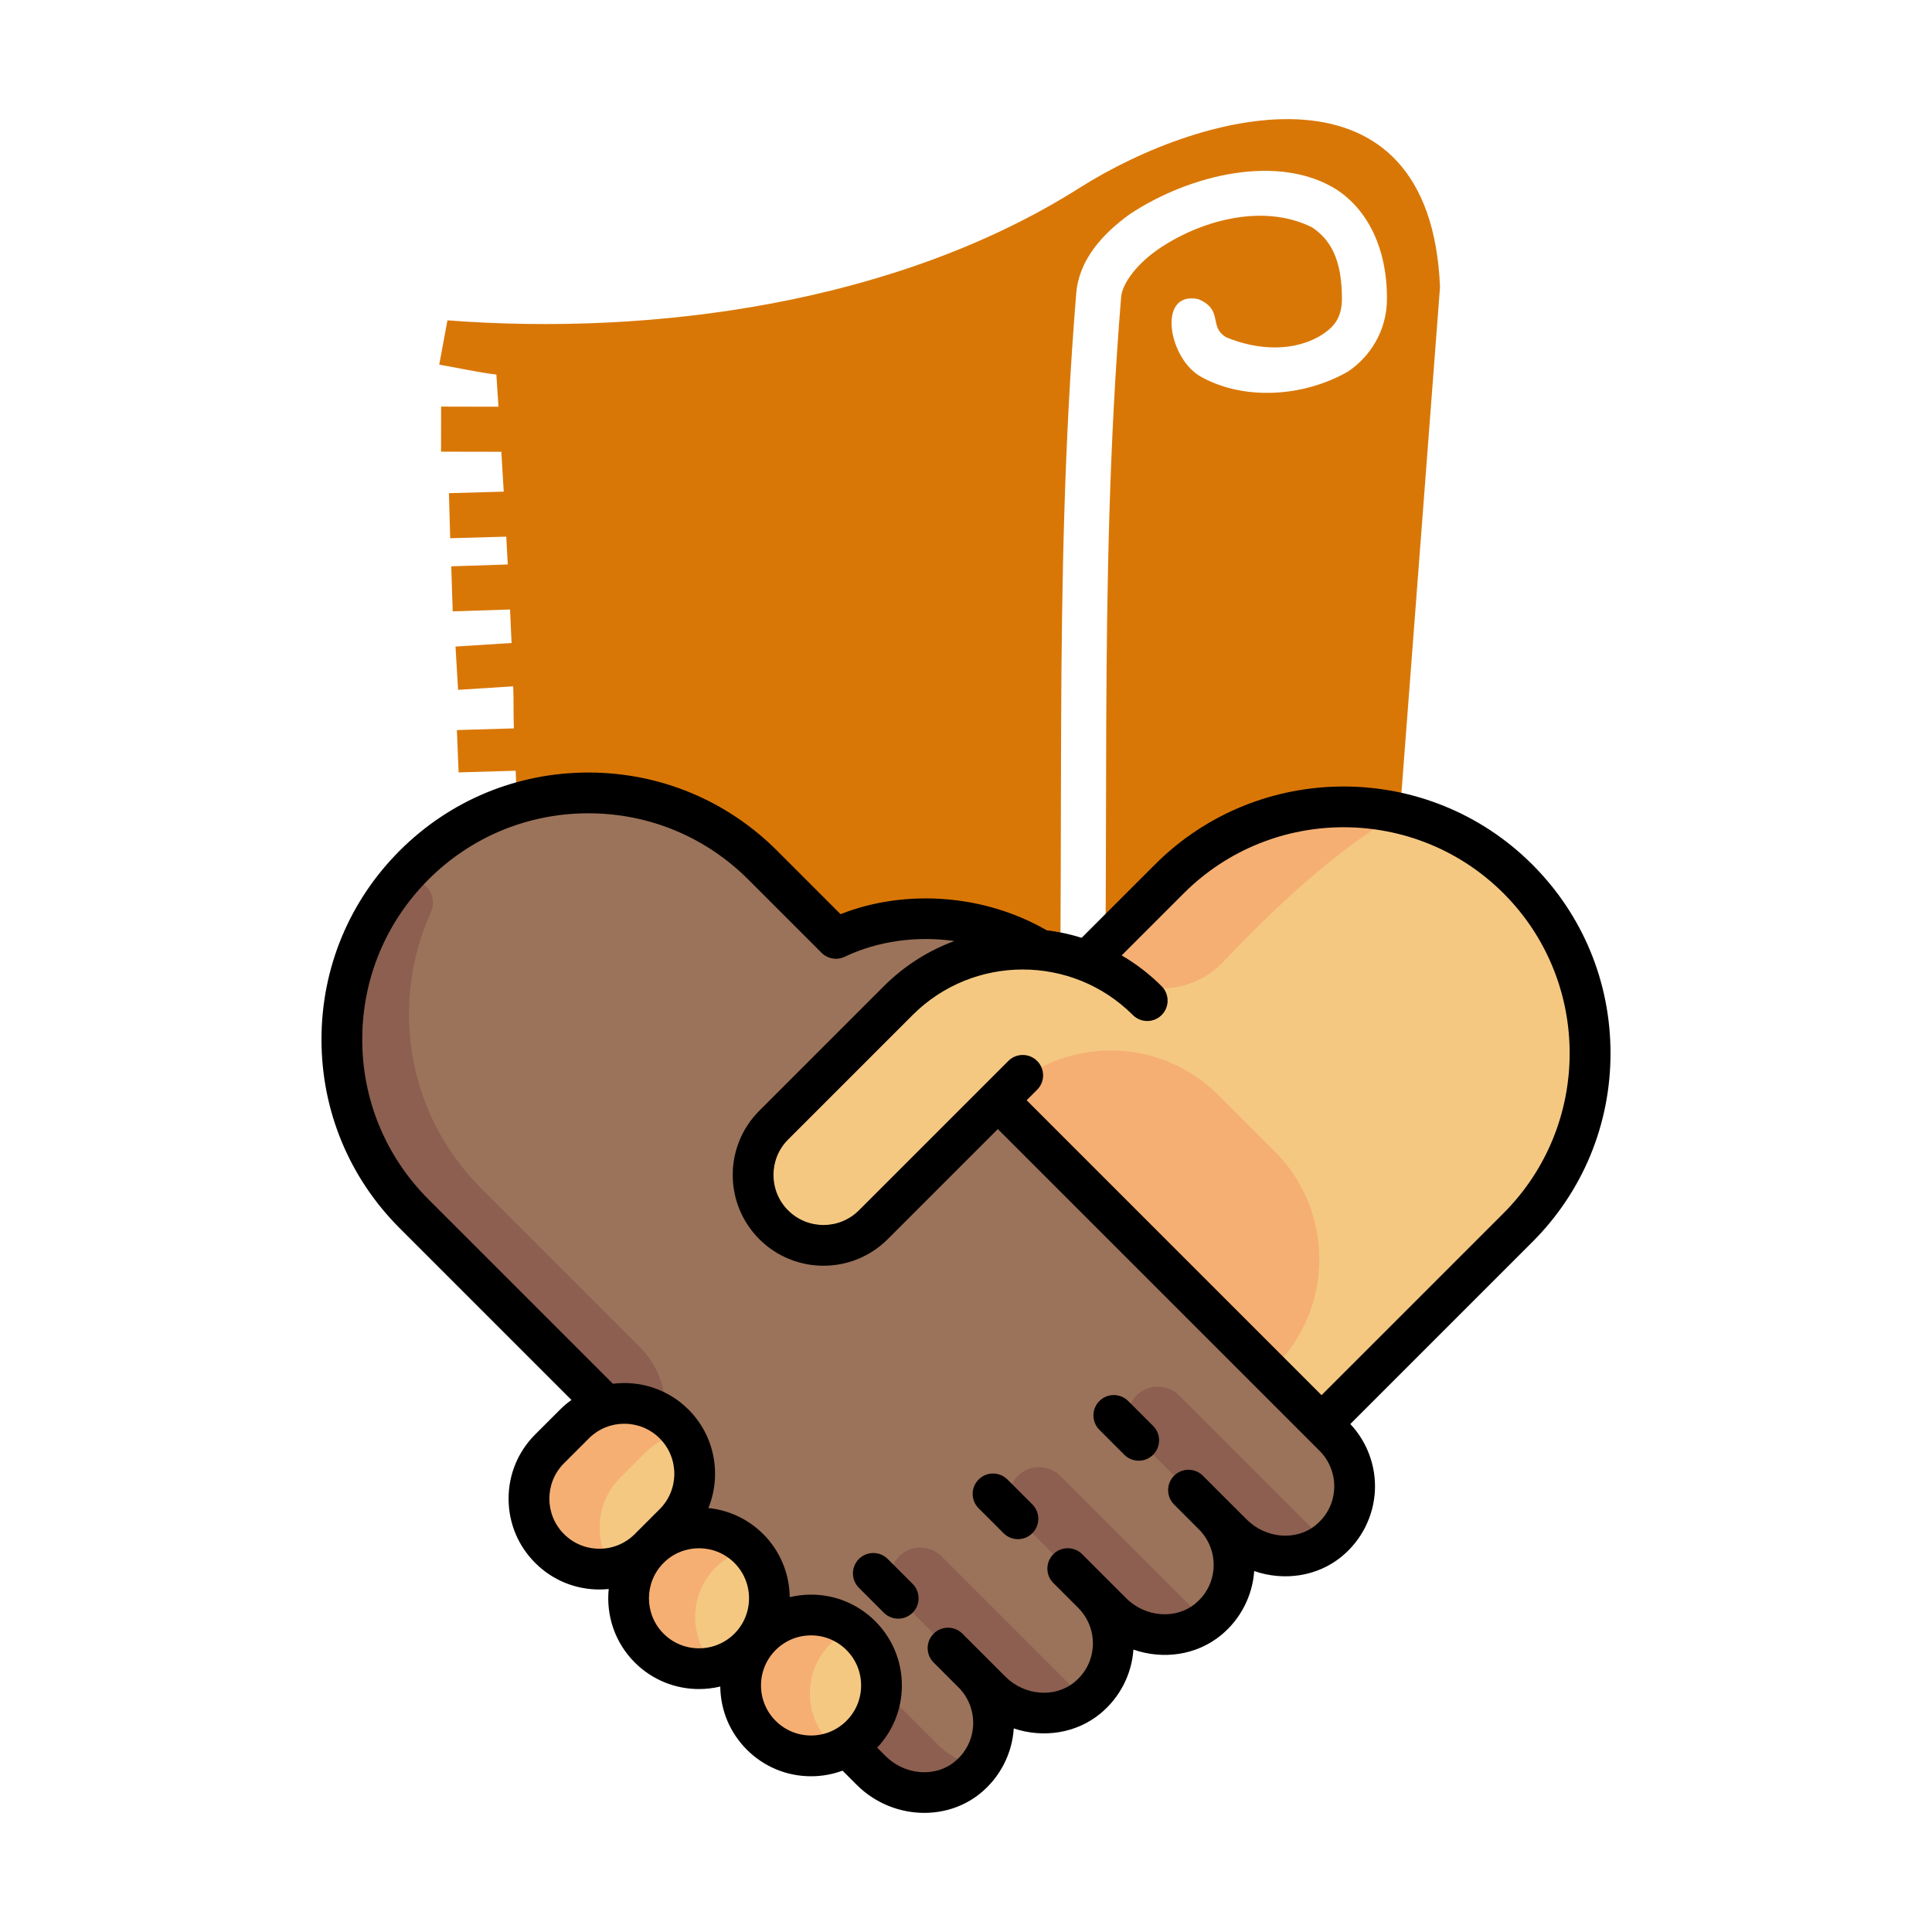 <?xml version="1.0" encoding="UTF-8" standalone="no"?><!-- Generator: Gravit.io --><svg xmlns="http://www.w3.org/2000/svg" xmlns:xlink="http://www.w3.org/1999/xlink" style="isolation:isolate" viewBox="0 0 100 100" width="100pt" height="100pt"><defs><clipPath id="_clipPath_nc2Qrv496JaVakZ0aoyvr7d56uGqwzj5"><rect width="100" height="100"/></clipPath></defs><g clip-path="url(#_clipPath_nc2Qrv496JaVakZ0aoyvr7d56uGqwzj5)"><g><path d=" M 65.269 63.188 C 68.163 62.674 70.683 60.56 71.288 57.445 L 74.535 14.857 C 74.03 2.768 62.453 5.562 55.859 9.735 C 46.426 15.705 33.806 17.398 23.16 16.581 L 22.735 18.874 C 23.715 19.041 24.782 19.283 25.692 19.387 C 25.729 19.942 25.765 20.497 25.801 21.052 L 22.833 21.046 L 22.828 23.378 C 23.869 23.38 24.909 23.382 25.949 23.384 C 25.992 24.072 26.033 24.76 26.073 25.447 L 23.236 25.527 L 23.302 27.858 C 24.269 27.831 25.237 27.804 26.204 27.777 C 26.231 28.257 26.257 28.737 26.282 29.217 C 25.307 29.249 24.331 29.281 23.356 29.313 L 23.432 31.644 L 26.399 31.547 C 26.421 32.006 26.458 32.823 26.479 33.281 L 23.577 33.466 L 23.71 35.706 C 24.661 35.645 25.612 35.585 26.563 35.524 C 26.593 36.262 26.571 36.963 26.597 37.701 C 25.614 37.73 24.631 37.759 23.648 37.788 L 23.738 39.98 C 24.723 39.951 25.707 39.922 26.692 39.892 C 26.712 40.586 26.759 41.185 26.776 41.88 C 25.865 41.878 24.953 41.876 24.042 41.875 L 24.038 44.207 L 26.828 44.212 C 26.839 44.812 26.85 45.412 26.859 46.013 C 25.951 45.958 25.042 45.903 24.134 45.848 L 23.992 48.176 C 24.956 48.234 25.92 48.293 26.884 48.351 C 26.888 48.886 26.891 49.422 26.893 49.957 C 25.986 49.913 25.079 49.87 24.172 49.826 L 24.061 52.156 C 25.005 52.201 25.95 52.247 26.895 52.292 C 26.893 52.842 26.89 53.392 26.885 53.943 L 24.18 53.758 L 24.021 56.084 L 26.857 56.279 C 26.85 56.776 26.841 57.273 26.831 57.771 L 24.187 57.593 L 24.03 59.92 L 26.775 60.105 C 26.761 60.639 26.745 61.173 26.727 61.708 C 25.627 61.592 25.035 61.702 23.943 61.557 L 24.044 63.566 C 35.104 65.059 47.168 63.756 54.688 58.978 C 55.209 44.197 54.458 30.5 55.706 15.177 C 55.845 13.478 57.03 12.123 58.502 11.068 C 61.618 9.021 66.196 7.932 69.181 9.812 C 70.78 10.861 71.798 12.831 71.789 15.479 C 71.783 17.124 70.915 18.466 69.769 19.234 C 67.459 20.554 64.431 20.726 62.238 19.542 C 60.475 18.655 59.854 15.032 62.02 15.482 C 63.36 16.039 62.527 16.919 63.48 17.462 C 65.093 18.134 67.02 18.236 68.471 17.297 C 69.111 16.867 69.454 16.384 69.457 15.471 C 69.465 13.371 68.82 12.364 67.901 11.761 C 65.314 10.481 62.014 11.451 59.861 12.963 C 58.713 13.787 58.081 14.751 58.03 15.366 C 56.79 30.595 57.554 44.32 57.009 59.339 C 59.108 62.619 62.375 63.703 65.269 63.188 L 65.269 63.188 Z " fill="rgb(217,119,6)"/><g><path d=" M 78.568 45.489 L 78.568 45.489 C 73.585 40.506 65.506 40.506 60.523 45.489 L 48.57 57.442 L 67.084 75.019 L 78.568 63.534 C 83.551 58.551 83.551 50.472 78.568 45.489 Z " fill="rgb(245,200,130)"/><g><path d=" M 60.523 45.489 L 56.26 49.752 L 58.014 50.66 C 59.792 51.58 61.969 51.22 63.342 49.763 C 65.593 47.375 69.189 43.881 72.469 42.104 C 68.312 41.129 63.764 42.248 60.523 45.489 Z " fill="rgb(245,175,115)"/><path d=" M 51.924 56.678 L 50.414 58.187 L 64.473 72.247 L 65.983 70.737 C 69.058 67.662 69.058 62.676 65.983 59.601 L 63.06 56.678 C 59.985 53.603 54.999 53.603 51.924 56.678 Z " fill="rgb(245,175,115)"/></g><path d=" M 31.024 72.41 L 21.432 62.818 C 16.449 57.835 16.449 49.756 21.432 44.773 L 21.432 44.773 C 26.415 39.79 34.494 39.79 39.477 44.773 L 43.269 48.565 C 46.439 47.051 50.645 47.302 53.84 49.209 L 51.647 56.943 L 69.048 74.344 C 70.555 75.851 70.466 78.35 68.782 79.741 C 67.314 80.953 65.128 80.735 63.781 79.389 L 62.805 78.413 C 64.313 79.92 64.224 82.419 62.54 83.81 C 61.072 85.022 58.885 84.804 57.539 83.458 L 56.555 82.474 C 58.062 83.981 57.974 86.48 56.29 87.871 C 54.822 89.084 52.635 88.866 51.289 87.519 L 50.358 86.589 C 51.865 88.096 51.777 90.595 50.093 91.986 C 48.625 93.198 46.438 92.98 45.092 91.634 L 30.881 77.423 L 31.024 72.41 Z " fill="rgb(155,115,90)"/><g><path d=" M 34.35 76.111 L 34.437 73.036 C 34.473 71.799 33.997 70.602 33.121 69.727 L 24.9 61.505 C 21.039 57.644 20.175 51.925 22.299 47.227 C 22.516 46.746 22.414 46.183 22.011 45.844 L 22.011 45.844 C 21.502 45.416 20.743 45.514 20.338 46.041 C 16.493 51.044 16.85 58.236 21.432 62.818 L 31.024 72.41 L 30.882 77.423 L 45.074 91.616 C 46.216 92.758 47.98 93.152 49.422 92.423 C 49.945 92.159 50.348 91.802 50.662 91.397 C 49.889 91.262 49.144 90.905 48.56 90.321 L 34.35 76.111 Z " fill="rgb(140,95,80)"/><path d=" M 48.736 80.561 C 48.128 79.952 47.142 79.952 46.533 80.561 C 45.925 81.169 45.925 82.155 46.533 82.764 L 50.358 86.589 C 50.358 86.589 50.358 86.589 50.358 86.588 L 50.766 86.996 L 51.289 87.519 C 52.593 88.823 54.68 89.056 56.144 87.968 L 48.736 80.561 Z " fill="rgb(140,95,80)"/><path d=" M 54.882 76.395 C 54.274 75.787 53.287 75.787 52.679 76.395 C 52.071 77.003 52.071 77.989 52.679 78.598 L 56.557 82.476 C 56.556 82.475 56.556 82.474 56.555 82.474 L 57.539 83.458 C 58.843 84.762 60.93 84.995 62.394 83.907 L 54.882 76.395 Z " fill="rgb(140,95,80)"/><path d=" M 61.027 72.229 C 60.419 71.621 59.433 71.621 58.825 72.229 C 58.216 72.838 58.216 73.824 58.825 74.432 L 62.808 78.416 C 62.807 78.415 62.807 78.414 62.805 78.413 L 63.781 79.388 C 65.085 80.692 67.172 80.925 68.636 79.838 L 61.027 72.229 Z " fill="rgb(140,95,80)"/></g><g><path d=" M 28.446 80.144 L 28.446 80.144 C 27.023 78.72 27.023 76.412 28.446 74.988 L 29.735 73.699 C 31.159 72.275 33.467 72.275 34.891 73.699 L 34.891 73.699 C 36.315 75.123 36.315 77.431 34.891 78.855 L 33.602 80.144 C 32.178 81.568 29.87 81.568 28.446 80.144 Z " fill="rgb(245,200,130)"/><path d=" M 33.602 85.3 L 33.602 85.3 C 32.178 83.876 32.178 81.568 33.602 80.144 L 33.602 80.144 C 35.026 78.72 37.334 78.72 38.758 80.144 L 38.758 80.144 C 40.181 81.568 40.181 83.876 38.758 85.3 L 38.758 85.3 C 37.334 86.723 35.026 86.723 33.602 85.3 Z " fill="rgb(245,200,130)"/><path d=" M 39.402 89.811 L 39.402 89.811 C 37.979 88.387 37.979 86.079 39.402 84.655 L 39.402 84.655 C 40.826 83.231 43.134 83.231 44.558 84.655 L 44.558 84.655 C 45.982 86.079 45.982 88.387 44.558 89.811 L 44.558 89.811 C 43.134 91.235 40.826 91.235 39.402 89.811 Z " fill="rgb(245,200,130)"/></g><g><path d=" M 32.102 76.488 L 33.391 75.199 C 33.931 74.659 34.599 74.326 35.297 74.196 C 35.176 74.023 35.045 73.854 34.891 73.699 C 33.467 72.275 31.159 72.275 29.735 73.699 L 28.446 74.988 C 27.023 76.412 27.023 78.72 28.446 80.144 L 28.446 80.144 C 29.33 81.028 30.554 81.361 31.697 81.147 C 30.703 79.725 30.833 77.757 32.102 76.488 Z " fill="rgb(245,175,115)"/><path d=" M 37.047 81.128 C 37.542 80.633 38.146 80.322 38.78 80.171 C 38.772 80.162 38.766 80.152 38.758 80.144 C 37.334 78.72 35.026 78.72 33.602 80.144 C 32.178 81.568 32.178 83.876 33.602 85.3 C 34.531 86.229 35.834 86.54 37.025 86.257 C 35.626 84.831 35.632 82.543 37.047 81.128 Z " fill="rgb(245,175,115)"/><path d=" M 42.988 90.233 C 41.564 88.809 41.564 86.501 42.988 85.077 C 43.327 84.738 43.718 84.486 44.133 84.308 C 42.707 83.256 40.694 83.363 39.402 84.655 C 37.979 86.079 37.979 88.387 39.402 89.811 C 40.487 90.896 42.083 91.148 43.413 90.58 C 43.267 90.472 43.12 90.365 42.988 90.233 Z " fill="rgb(245,175,115)"/></g><path d=" M 46.491 51.787 L 40.047 58.232 C 38.623 59.655 38.623 61.964 40.047 63.387 C 41.47 64.811 43.779 64.811 45.203 63.387 L 57.962 50.628 C 54.424 48.283 49.609 48.669 46.491 51.787 Z " fill="rgb(245,200,130)"/><path d=" M 58.396 72.517 C 57.984 72.105 57.316 72.105 56.904 72.517 C 56.493 72.928 56.493 73.596 56.904 74.008 L 58.193 75.297 C 58.399 75.503 58.669 75.606 58.939 75.606 C 59.209 75.606 59.479 75.503 59.685 75.297 C 60.097 74.885 60.097 74.217 59.685 73.806 L 58.396 72.517 Z " fill="rgb(0,0,0)"/><path d=" M 45.948 80.692 C 45.537 80.281 44.869 80.281 44.457 80.692 C 44.045 81.104 44.045 81.772 44.457 82.184 L 45.746 83.473 C 45.952 83.679 46.222 83.782 46.492 83.782 C 46.762 83.782 47.031 83.679 47.237 83.473 C 47.649 83.061 47.649 82.393 47.237 81.981 L 45.948 80.692 Z " fill="rgb(0,0,0)"/><path d=" M 52.145 76.578 C 51.733 76.166 51.065 76.166 50.654 76.578 C 50.242 76.99 50.242 77.657 50.654 78.069 L 51.943 79.358 C 52.149 79.564 52.419 79.667 52.688 79.667 C 52.958 79.667 53.228 79.564 53.434 79.358 C 53.846 78.946 53.846 78.279 53.434 77.867 L 52.145 76.578 Z " fill="rgb(0,0,0)"/><path d=" M 83.36 54.517 C 83.36 50.827 81.923 47.358 79.314 44.749 C 73.928 39.362 65.164 39.363 59.778 44.749 L 55.986 48.54 C 55.393 48.355 54.787 48.225 54.175 48.151 C 50.967 46.294 46.876 45.988 43.507 47.317 L 40.223 44.032 C 37.614 41.423 34.144 39.986 30.455 39.986 C 30.454 39.986 30.455 39.986 30.455 39.986 C 26.765 39.986 23.295 41.423 20.686 44.032 C 18.077 46.642 16.64 50.111 16.64 53.801 C 16.64 57.491 18.077 60.96 20.686 63.569 L 29.578 72.461 C 29.372 72.608 29.175 72.774 28.99 72.959 L 27.7 74.248 C 26.813 75.136 26.324 76.316 26.324 77.571 C 26.324 78.827 26.813 80.007 27.7 80.895 C 28.588 81.783 29.769 82.272 31.024 82.272 C 31.186 82.272 31.347 82.263 31.507 82.247 C 31.368 83.605 31.818 85.012 32.856 86.051 C 33.773 86.967 34.976 87.425 36.18 87.425 C 36.55 87.425 36.92 87.381 37.281 87.295 C 37.296 88.529 37.782 89.688 38.656 90.562 C 39.544 91.45 40.724 91.939 41.98 91.939 C 42.545 91.939 43.095 91.839 43.61 91.649 L 44.346 92.385 C 45.305 93.344 46.581 93.834 47.841 93.834 C 48.89 93.834 49.928 93.495 50.764 92.804 C 51.771 91.972 52.391 90.758 52.472 89.463 C 53.991 89.972 55.704 89.728 56.961 88.689 C 57.96 87.865 58.577 86.665 58.666 85.383 C 60.199 85.916 61.939 85.68 63.212 84.628 C 64.211 83.803 64.829 82.601 64.917 81.317 C 66.448 81.847 68.183 81.609 69.454 80.559 C 70.479 79.713 71.102 78.471 71.165 77.151 C 71.225 75.879 70.762 74.633 69.892 73.708 L 79.314 64.286 C 81.923 61.676 83.36 58.207 83.36 54.517 Z  M 31.024 80.162 C 30.332 80.162 29.681 79.893 29.192 79.403 L 29.192 79.403 C 28.182 78.393 28.182 76.749 29.192 75.739 L 30.481 74.45 C 30.986 73.945 31.65 73.692 32.313 73.692 C 32.977 73.692 33.64 73.945 34.145 74.45 C 35.156 75.46 35.156 77.104 34.145 78.114 L 32.856 79.403 C 32.367 79.893 31.716 80.162 31.024 80.162 Z  M 34.348 84.559 C 33.337 83.549 33.337 81.905 34.348 80.895 C 35.358 79.884 37.002 79.885 38.012 80.895 C 39.022 81.905 39.022 83.549 38.012 84.559 C 37.002 85.569 35.358 85.569 34.348 84.559 Z  M 40.148 89.07 C 39.659 88.581 39.389 87.93 39.389 87.238 C 39.389 86.546 39.659 85.895 40.148 85.406 C 40.637 84.917 41.288 84.647 41.98 84.647 C 42.672 84.647 43.323 84.917 43.812 85.406 C 44.302 85.895 44.571 86.546 44.571 87.238 C 44.571 87.93 44.302 88.581 43.812 89.07 C 43.323 89.56 42.672 89.829 41.98 89.829 C 41.288 89.829 40.638 89.56 40.148 89.07 Z  M 68.111 78.933 C 67.098 79.77 65.524 79.645 64.527 78.648 L 63.551 77.673 L 62.262 76.384 C 61.851 75.972 61.183 75.972 60.771 76.384 C 60.359 76.795 60.359 77.463 60.771 77.875 L 62.06 79.164 C 62.575 79.679 62.851 80.392 62.816 81.12 C 62.781 81.858 62.445 82.527 61.869 83.002 C 60.856 83.839 59.282 83.714 58.285 82.718 L 57.301 81.734 L 56.012 80.445 C 55.6 80.033 54.932 80.033 54.521 80.445 C 54.109 80.857 54.109 81.524 54.521 81.936 L 55.81 83.225 C 56.325 83.74 56.6 84.453 56.566 85.182 C 56.531 85.92 56.194 86.588 55.619 87.063 C 54.605 87.9 53.031 87.775 52.035 86.779 L 51.104 85.848 L 51.104 85.848 L 49.815 84.559 C 49.403 84.147 48.736 84.147 48.324 84.559 C 47.912 84.971 47.912 85.639 48.324 86.051 L 49.612 87.339 C 49.613 87.339 49.613 87.339 49.613 87.339 L 49.613 87.339 C 50.128 87.854 50.404 88.567 50.369 89.296 C 50.334 90.034 49.997 90.702 49.422 91.178 C 48.408 92.015 46.834 91.889 45.838 90.893 L 45.403 90.458 C 46.227 89.583 46.681 88.446 46.681 87.238 C 46.681 85.983 46.192 84.803 45.304 83.915 C 44.416 83.027 43.236 82.538 41.98 82.538 C 41.604 82.538 41.234 82.583 40.877 82.669 C 40.862 81.484 40.405 80.305 39.504 79.404 C 38.711 78.611 37.703 78.162 36.667 78.055 C 37.355 76.356 37.012 74.334 35.637 72.959 C 34.57 71.892 33.115 71.448 31.723 71.623 L 22.178 62.078 C 19.967 59.867 18.749 56.927 18.749 53.801 C 18.749 50.674 19.967 47.735 22.177 45.524 C 24.388 43.313 27.328 42.096 30.454 42.096 C 33.581 42.096 36.52 43.313 38.731 45.524 L 42.523 49.316 C 42.839 49.633 43.32 49.715 43.723 49.522 C 45.446 48.699 47.454 48.434 49.399 48.707 C 48.066 49.2 46.815 49.978 45.746 51.047 L 39.301 57.492 C 37.468 59.324 37.468 62.306 39.301 64.139 C 40.217 65.055 41.421 65.514 42.624 65.514 C 43.828 65.514 45.032 65.055 45.948 64.139 L 51.647 58.44 L 68.302 75.095 C 68.817 75.61 69.093 76.323 69.058 77.051 C 69.023 77.789 68.687 78.457 68.111 78.933 Z  M 68.403 72.213 L 53.139 56.948 L 53.682 56.405 C 54.094 55.993 54.094 55.325 53.682 54.914 C 53.27 54.502 52.602 54.502 52.191 54.914 L 44.457 62.647 C 43.447 63.658 41.803 63.658 40.792 62.647 C 39.782 61.637 39.782 59.993 40.792 58.983 L 47.237 52.538 C 50.38 49.396 55.493 49.396 58.635 52.538 C 59.047 52.95 59.715 52.95 60.127 52.538 C 60.538 52.126 60.538 51.459 60.127 51.047 C 59.494 50.414 58.797 49.883 58.057 49.452 L 61.269 46.24 C 65.833 41.677 73.259 41.677 77.823 46.24 C 82.387 50.804 82.386 58.23 77.823 62.794 L 68.403 72.213 Z " fill="rgb(0,0,0)"/></g></g></g></svg>